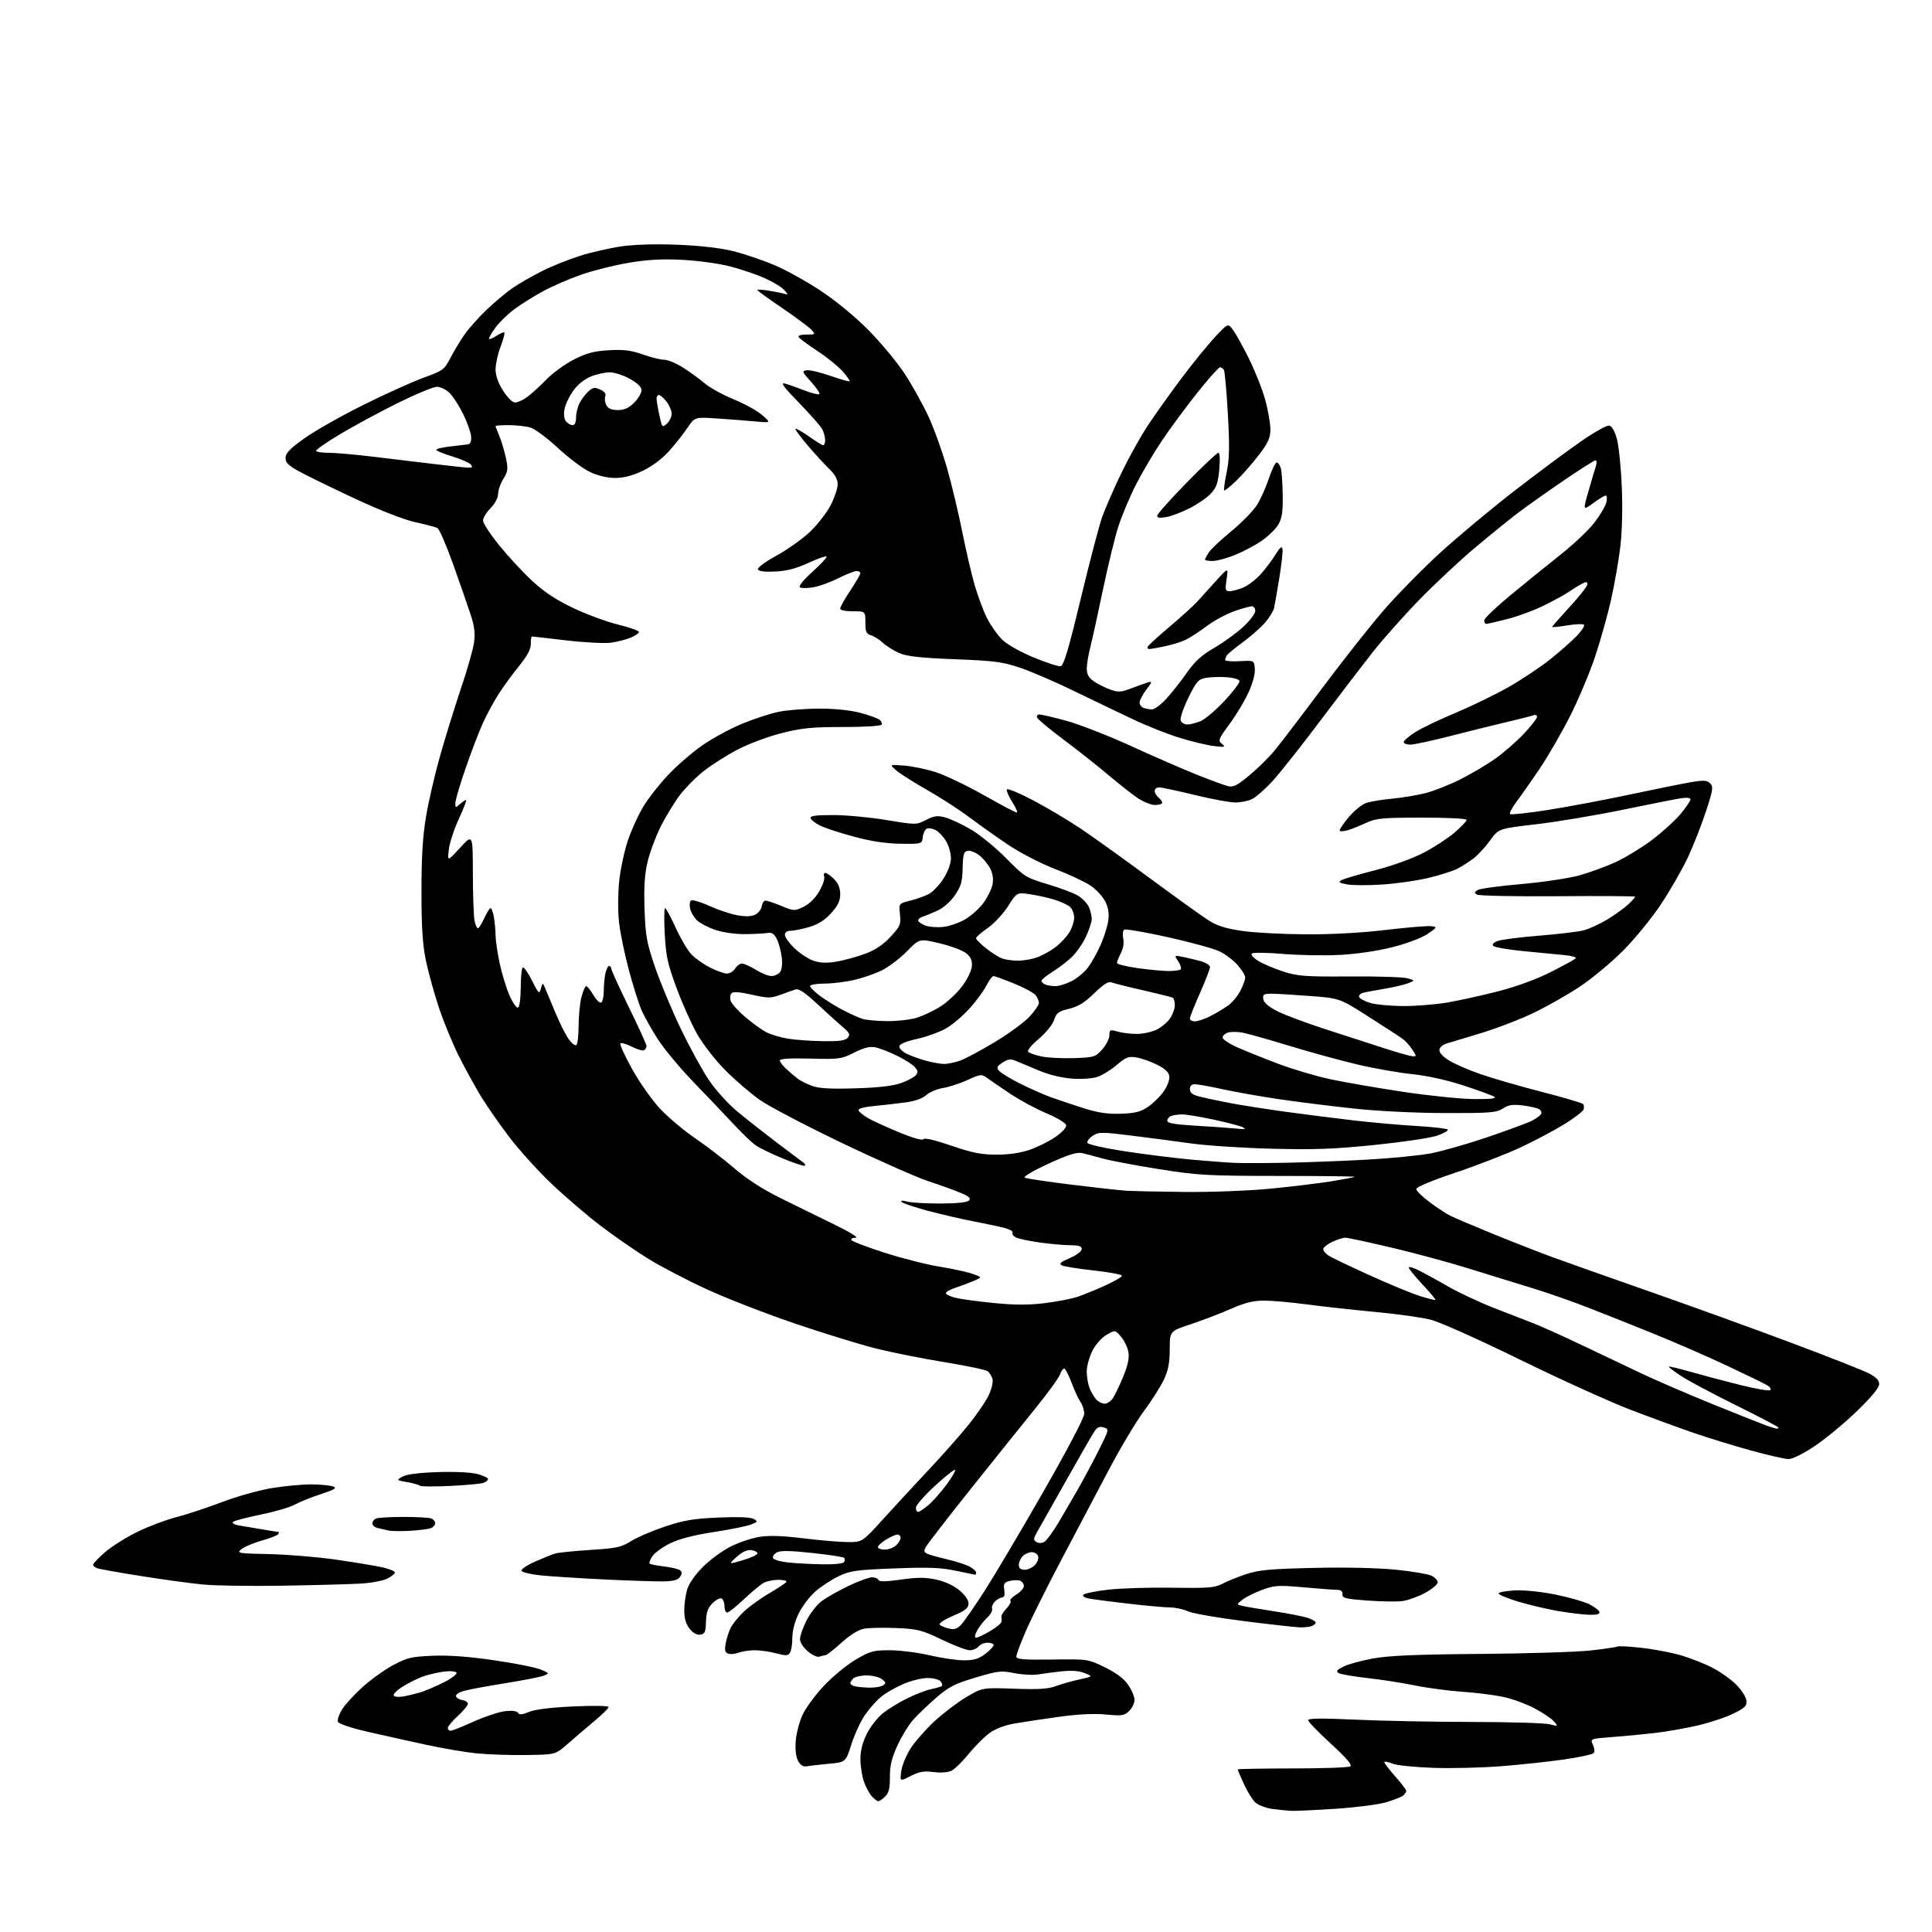 <?xml version="1.0" encoding="UTF-8" standalone="no"?>
<svg 
  version="1.1" 
  xmlns="http://www.w3.org/2000/svg" 
  xmlns:xlink="http://www.w3.org/1999/xlink" 
  xmlns:svg="http://www.w3.org/2000/svg"
  xmlns:rdf="http://www.w3.org/1999/02/22-rdf-syntax-ns#"
  xmlns:cc="http://creativecommons.org/ns#"
  xmlns:dc="http://purl.org/dc/elements/1.1/"
  viewBox="0 0 768 768"
  width="768"
  height="768"
>
<style>svg {background-color: white; }</style>"
<path stroke="none" fill="black" fill-rule="evenodd" d="M513.50,719.85C511.85,719.78 508.39,719.44 505.81,719.08C503.23,718.72 500.20,717.58 499.07,716.56C497.93,715.54 495.88,712.24 494.50,709.23C493.13,706.22 492.00,703.59 492.00,703.38C492.00,703.17 501.79,702.99 513.75,702.98C525.71,702.98 536.07,702.61 536.76,702.17C537.63,701.62 535.27,698.86 529.01,693.12C524.05,688.57 520.00,684.37 520.00,683.79C520.00,683.03 525.55,682.98 538.75,683.59C549.06,684.08 569.88,684.48 585.00,684.50C600.12,684.52 614.08,684.93 616.00,685.42C619.47,686.30 619.48,686.29 617.69,684.26C616.70,683.14 613.28,680.83 610.09,679.13C606.90,677.43 601.42,675.40 597.90,674.62C594.38,673.83 587.00,672.89 581.50,672.52C576.00,672.15 567.45,671.02 562.50,670.00C557.55,668.99 549.06,667.66 543.63,667.06C538.20,666.46 533.06,665.57 532.21,665.10C530.95,664.39 531.29,663.90 533.97,662.52C535.79,661.57 541.16,660.11 545.89,659.26C552.29,658.11 563.23,657.65 588.50,657.46C607.20,657.31 626.94,656.69 632.38,656.08C637.81,655.47 642.58,654.76 642.98,654.51C643.39,654.26 647.72,654.50 652.61,655.04C657.50,655.58 664.65,656.96 668.50,658.10C672.35,659.25 678.02,661.52 681.11,663.16C684.20,664.79 688.34,667.79 690.33,669.83C692.31,671.86 694.07,674.64 694.22,676.01C694.46,678.13 693.69,678.90 689.00,681.20C685.98,682.68 679.61,684.80 674.85,685.91C670.09,687.01 662.44,688.35 657.85,688.89C653.26,689.42 645.59,690.15 640.81,690.51C632.12,691.17 632.12,691.17 633.23,693.61C633.91,695.10 633.99,696.40 633.42,696.94C632.92,697.43 627.73,698.53 621.90,699.39C616.07,700.24 604.82,701.46 596.90,702.09C588.98,702.71 576.65,703.01 569.50,702.74C562.35,702.48 555.20,701.74 553.61,701.10C552.02,700.46 550.53,700.13 550.30,700.37C550.07,700.60 551.93,703.10 554.44,705.93C556.95,708.75 559.00,711.45 559.00,711.91C559.00,712.38 558.44,713.21 557.75,713.78C557.06,714.34 554.02,715.53 551.00,716.43C547.98,717.33 538.98,718.49 531.00,719.01C523.02,719.53 515.15,719.91 513.50,719.85zM349.15,716.00C348.69,716.00 347.52,715.13 346.56,714.07C345.60,713.00 344.20,710.42 343.45,708.32C342.70,706.22 342.07,702.23 342.04,699.45C342.01,695.95 342.80,692.80 344.58,689.22C346.00,686.37 348.87,682.69 350.97,681.03C353.06,679.37 357.41,676.71 360.64,675.12C363.86,673.53 368.07,671.90 370.00,671.50C371.93,671.10 373.86,670.55 374.30,670.29C374.74,670.03 374.57,669.19 373.93,668.41C373.25,667.60 371.01,667.02 368.63,667.04C366.36,667.06 362.07,668.13 359.10,669.41C356.13,670.69 352.21,672.93 350.39,674.38C348.57,675.83 345.64,679.11 343.88,681.67C342.12,684.23 339.67,689.51 338.44,693.41C336.20,700.50 336.20,700.50 329.35,701.14C325.58,701.49 321.63,701.94 320.56,702.14C319.29,702.38 318.15,701.64 317.26,700.00C316.39,698.40 316.06,695.50 316.33,691.99C316.57,688.95 317.81,684.25 319.09,681.54C320.36,678.83 324.19,673.66 327.59,670.05C330.99,666.45 336.63,661.81 340.11,659.75C345.87,656.35 347.12,656.00 353.69,656.00C357.67,656.00 364.78,656.90 369.50,658.00C374.22,659.10 380.38,660.00 383.19,660.00C387.14,660.00 389.08,659.42 391.66,657.45C393.50,656.05 395.00,654.47 395.00,653.95C395.00,653.43 393.93,653.00 392.62,653.00C391.31,653.00 389.68,653.67 389.00,654.50C388.32,655.33 386.73,656.00 385.47,656.00C384.22,656.00 379.24,654.10 374.41,651.79C366.45,647.96 364.78,647.54 356.35,647.17C351.25,646.95 345.46,647.07 343.48,647.44C341.20,647.87 337.92,649.90 334.44,653.05C331.44,655.77 328.57,658.00 328.07,658.00C327.57,658.00 326.51,658.25 325.72,658.55C324.93,658.86 322.87,657.92 321.14,656.46C319.36,654.97 318.00,652.86 318.00,651.61C318.00,650.39 319.15,647.09 320.55,644.28C321.95,641.46 324.63,637.99 326.51,636.56C328.38,635.13 333.19,632.40 337.18,630.48C341.17,628.57 345.43,627.00 346.64,627.00C347.85,627.00 348.99,627.48 349.19,628.06C349.43,628.80 352.10,628.76 358.02,627.92C364.55,626.99 367.78,626.98 372.06,627.89C375.50,628.62 379.03,630.22 381.31,632.10C383.58,633.98 385.00,636.02 385.00,637.41C385.00,639.23 383.79,640.20 378.81,642.34C375.17,643.92 373.00,645.37 373.56,645.88C374.08,646.35 375.74,647.03 377.26,647.39C379.39,647.89 380.51,647.52 382.13,645.77C383.29,644.52 387.42,638.55 391.32,632.50C395.22,626.45 405.75,608.70 414.71,593.05C424.20,576.48 431.00,563.53 431.00,562.02C431.00,560.61 430.34,558.50 429.53,557.35C428.73,556.20 427.12,552.73 425.96,549.63C424.80,546.53 423.48,544.00 423.01,544.00C422.55,544.00 421.79,545.09 421.33,546.43C420.88,547.76 416.37,553.95 411.32,560.18C406.27,566.40 394.71,580.81 385.63,592.19C376.56,603.57 368.64,613.81 368.03,614.95C367.08,616.71 367.26,617.14 369.21,617.87C370.47,618.34 373.98,619.29 377.00,619.99C380.02,620.69 383.74,621.89 385.25,622.66C386.76,623.43 388.00,624.49 388.00,625.03C388.00,625.56 387.89,626.00 387.75,626.00C387.61,626.00 384.12,625.28 380.00,624.41C373.98,623.13 369.15,622.95 355.50,623.47C340.40,624.05 337.94,624.39 333.47,626.53C330.70,627.85 326.58,630.52 324.31,632.47C322.04,634.41 319.01,638.34 317.59,641.20C315.96,644.47 314.99,648.08 314.98,650.95C314.98,653.45 314.55,656.16 314.04,656.97C313.25,658.22 312.40,658.26 308.54,657.22C306.03,656.55 302.21,656.00 300.05,656.00C297.89,656.00 294.98,656.44 293.57,656.97C292.17,657.51 290.30,657.67 289.42,657.33C288.19,656.86 287.98,655.92 288.50,653.14C288.87,651.18 289.78,648.40 290.52,646.96C291.26,645.53 293.52,642.75 295.55,640.78C297.58,638.81 302.12,635.51 305.65,633.45C309.18,631.38 312.31,629.31 312.59,628.85C312.88,628.38 311.49,628.00 309.49,628.00C307.50,628.00 304.89,628.51 303.68,629.14C302.48,629.76 298.95,632.69 295.82,635.64C292.70,638.59 289.67,641.00 289.07,641.00C288.48,641.00 288.00,639.90 288.00,638.56C288.00,637.22 287.50,635.81 286.90,635.44C286.29,635.06 284.67,635.88 283.29,637.26C281.36,639.18 280.75,640.89 280.64,644.63C280.52,648.79 280.19,649.54 278.37,649.80C277.00,650.00 275.47,649.14 274.12,647.42C272.67,645.59 272.00,643.30 272.00,640.23C272.00,637.76 272.52,633.98 273.16,631.84C273.86,629.51 276.36,625.92 279.41,622.87C282.21,620.07 287.14,616.45 290.36,614.82C293.58,613.19 298.75,611.45 301.84,610.94C305.80,610.30 310.99,610.47 319.45,611.52C326.04,612.33 333.99,613.00 337.11,613.00C342.78,613.00 342.78,613.00 351.14,603.78C355.74,598.71 363.96,589.82 369.40,584.03C374.85,578.24 382.01,570.12 385.31,566.00C388.61,561.88 392.17,556.58 393.22,554.22C394.26,551.87 394.85,549.10 394.52,548.06C394.19,547.03 393.34,545.70 392.64,545.11C391.93,544.53 384.18,542.89 375.43,541.47C366.67,540.05 354.32,537.59 348.00,535.99C341.68,534.40 327.27,529.96 316.00,526.13C304.73,522.31 289.08,516.23 281.22,512.63C273.37,509.03 262.80,503.53 257.72,500.40C252.65,497.26 244.02,491.28 238.54,487.10C233.06,482.92 224.20,475.31 218.86,470.19C213.51,465.08 206.02,456.75 202.21,451.69C198.39,446.64 193.41,439.46 191.14,435.74C188.87,432.03 184.96,424.89 182.44,419.89C179.93,414.88 176.36,406.22 174.50,400.64C172.64,395.06 170.32,386.68 169.34,382.00C167.99,375.58 167.55,368.85 167.54,354.50C167.53,340.72 168.03,332.50 169.36,324.57C170.36,318.56 172.92,307.53 175.04,300.07C177.17,292.61 180.91,280.59 183.34,273.37C185.78,266.15 188.08,258.05 188.44,255.37C188.93,251.79 188.59,248.91 187.15,244.50C186.07,241.20 182.94,232.21 180.21,224.52C177.47,216.84 174.62,210.25 173.87,209.88C173.12,209.51 169.16,208.48 165.08,207.58C160.67,206.61 151.13,202.90 141.58,198.44C132.73,194.31 122.80,189.48 119.50,187.71C114.68,185.13 113.50,184.02 113.50,182.06C113.50,180.16 115.18,178.41 121.00,174.24C125.12,171.29 135.70,165.30 144.50,160.93C153.30,156.56 164.10,151.69 168.49,150.10C176.06,147.37 176.62,146.96 179.01,142.36C180.39,139.69 182.93,135.47 184.65,133.00C186.37,130.53 190.41,126.00 193.63,122.95C196.86,119.89 201.53,116.02 204.00,114.33C206.47,112.64 211.65,109.68 215.50,107.75C219.35,105.82 226.11,103.10 230.52,101.71C234.94,100.31 242.31,98.63 246.90,97.95C252.17,97.18 260.47,96.94 269.38,97.29C278.42,97.65 286.38,98.58 291.50,99.85C295.90,100.95 303.23,103.43 307.79,105.35C312.35,107.28 320.68,111.89 326.29,115.61C332.48,119.71 340.02,125.94 345.43,131.43C350.34,136.41 356.79,144.21 359.75,148.75C362.71,153.30 366.94,160.92 369.14,165.69C371.35,170.46 374.68,179.79 376.56,186.43C378.43,193.07 381.12,204.35 382.53,211.50C383.95,218.65 386.15,228.12 387.43,232.55C388.72,236.98 390.94,242.93 392.38,245.77C393.82,248.61 396.50,252.41 398.32,254.22C400.26,256.13 405.47,259.09 410.83,261.32C415.88,263.42 420.74,265.00 421.62,264.82C422.85,264.58 424.75,258.22 429.61,238.00C433.12,223.43 436.95,208.80 438.13,205.50C439.31,202.20 442.64,194.55 445.54,188.50C448.43,182.45 453.14,173.93 455.99,169.58C458.85,165.22 464.93,156.67 469.50,150.58C474.08,144.48 480.13,137.03 482.96,134.00C488.10,128.50 488.10,128.50 490.04,131.00C491.11,132.38 493.99,137.55 496.45,142.50C498.91,147.45 501.84,154.87 502.96,158.98C504.08,163.09 505.00,168.34 505.00,170.63C505.00,174.02 504.17,175.90 500.58,180.65C498.14,183.87 494.10,188.50 491.60,190.94C489.09,193.38 486.86,195.18 486.63,194.94C486.40,194.70 486.85,191.45 487.62,187.73C488.73,182.35 488.83,177.61 488.09,164.51C487.58,155.47 486.87,147.60 486.52,147.03C486.17,146.46 485.46,146.00 484.95,146.00C484.44,146.00 480.39,150.55 475.95,156.12C471.52,161.69 465.19,170.25 461.90,175.15C458.60,180.05 453.92,187.99 451.49,192.78C449.06,197.58 445.94,205.01 444.56,209.30C443.18,213.59 440.44,224.84 438.46,234.30C436.49,243.76 434.23,254.04 433.44,257.14C432.65,260.25 432.00,264.16 432.00,265.83C432.00,268.00 432.78,269.41 434.75,270.80C436.26,271.86 439.20,273.33 441.27,274.07C444.59,275.26 445.61,275.20 449.77,273.60C452.37,272.61 455.37,271.54 456.42,271.23C458.09,270.75 457.99,271.15 455.67,274.18C454.20,276.11 453.00,278.39 453.00,279.24C453.00,280.09 453.71,281.06 454.58,281.39C455.45,281.73 456.97,282.00 457.95,282.00C458.94,282.00 461.50,280.09 463.65,277.75C465.79,275.41 469.45,270.78 471.77,267.46C474.97,262.89 477.64,260.46 482.75,257.49C486.46,255.33 491.64,251.57 494.25,249.14C496.86,246.71 499.00,243.89 499.00,242.86C499.00,241.84 498.40,241.00 497.66,241.00C496.92,241.00 493.79,241.87 490.71,242.93C487.63,243.99 482.72,246.64 479.80,248.81C476.89,250.99 473.15,253.44 471.50,254.26C469.85,255.08 466.12,256.26 463.20,256.88C460.29,257.50 457.44,258.00 456.87,258.00C456.30,258.00 455.98,257.61 456.17,257.14C456.35,256.66 460.32,253.03 465.00,249.07C469.68,245.11 474.58,240.66 475.90,239.18C477.22,237.71 480.55,234.03 483.30,231.00C488.30,225.51 488.30,225.51 487.59,230.25C486.95,234.53 487.07,235.00 488.82,235.00C489.88,235.00 492.31,234.35 494.21,233.56C496.11,232.76 499.21,230.40 501.10,228.31C502.99,226.21 505.65,222.70 507.00,220.50C508.82,217.55 509.56,216.96 509.81,218.25C509.99,219.21 509.43,224.38 508.55,229.75C507.67,235.11 506.73,240.50 506.46,241.73C506.19,242.96 504.53,245.60 502.77,247.61C501.01,249.62 497.08,253.08 494.03,255.31C490.99,257.54 488.17,259.84 487.77,260.43C487.36,261.02 487.02,261.88 487.02,262.34C487.01,262.80 489.59,263.02 492.75,262.84C498.50,262.50 498.50,262.50 498.81,265.74C499.00,267.70 498.04,271.39 496.37,275.11C494.86,278.48 491.45,284.18 488.81,287.76C484.32,293.84 484.12,294.37 485.75,295.71C487.31,296.98 486.97,297.08 482.67,296.58C480.02,296.27 473.94,294.83 469.17,293.37C464.40,291.92 456.00,288.60 450.50,286.00C445.00,283.40 434.43,278.32 427.00,274.71C419.57,271.09 409.90,266.92 405.50,265.44C398.49,263.08 395.27,262.66 379.50,262.05C365.88,261.52 360.53,260.92 357.50,259.62C355.30,258.67 352.38,256.84 351.00,255.56C349.62,254.28 347.49,252.92 346.25,252.54C344.36,251.97 344.00,251.16 344.00,247.43C344.00,243.00 344.00,243.00 339.00,243.00C335.97,243.00 334.00,242.56 334.00,241.88C334.00,241.26 335.80,238.06 338.00,234.76C340.20,231.47 342.00,228.37 342.00,227.89C342.00,227.40 341.31,227.00 340.47,227.00C339.63,227.00 336.37,228.30 333.22,229.88C330.07,231.46 325.60,233.07 323.29,233.46C320.97,233.85 318.58,233.86 317.97,233.48C317.31,233.08 319.30,230.61 322.98,227.28C326.34,224.24 328.85,221.51 328.56,221.22C328.26,220.93 324.98,222.09 321.26,223.80C316.44,226.01 312.67,226.99 308.11,227.20C303.83,227.40 301.57,227.11 301.29,226.31C301.06,225.64 304.31,223.25 308.69,220.86C312.98,218.51 318.98,214.25 322.00,211.38C325.02,208.51 328.74,203.72 330.25,200.73C331.76,197.75 333.00,194.03 333.00,192.47C333.00,190.59 331.92,188.60 329.75,186.53C327.96,184.81 324.09,180.59 321.14,177.15C318.19,173.70 315.98,170.69 316.22,170.45C316.46,170.21 318.87,171.58 321.58,173.50C324.28,175.43 326.83,177.00 327.25,177.00C327.66,177.00 328.00,176.07 328.00,174.93C328.00,173.80 327.50,171.89 326.89,170.68C326.28,169.48 322.12,164.74 317.64,160.15C311.47,153.82 310.11,151.96 312.00,152.47C313.38,152.83 316.88,154.06 319.79,155.20C322.69,156.33 325.34,156.99 325.68,156.66C326.01,156.32 324.54,154.13 322.41,151.78C318.81,147.80 318.69,147.48 320.70,147.19C321.88,147.02 326.13,148.02 330.12,149.41C334.12,150.80 337.56,151.77 337.76,151.57C337.96,151.37 336.72,149.61 335.00,147.66C333.29,145.70 328.80,142.07 325.02,139.58C321.24,137.09 317.87,134.60 317.52,134.03C317.13,133.39 318.30,133.00 320.60,133.00C324.16,133.00 324.24,132.93 322.61,131.13C321.68,130.10 316.44,126.20 310.96,122.47C305.48,118.74 301.00,115.50 301.00,115.26C301.00,115.02 302.91,115.12 305.25,115.49C307.59,115.85 310.40,116.40 311.50,116.71C313.44,117.25 313.44,117.20 311.70,115.25C310.71,114.13 307.25,112.04 304.03,110.59C300.80,109.14 294.63,107.04 290.33,105.92C286.02,104.80 277.52,103.62 271.43,103.30C263.28,102.87 257.61,103.18 250.00,104.45C244.30,105.40 235.78,107.53 231.07,109.18C226.36,110.82 219.57,113.75 216.00,115.69C212.43,117.63 207.31,120.82 204.63,122.78C201.95,124.74 198.46,128.14 196.87,130.33C195.29,132.52 194.18,134.51 194.41,134.74C194.64,134.97 196.00,134.39 197.44,133.44C198.88,132.50 200.26,131.93 200.51,132.17C200.75,132.42 200.06,134.96 198.98,137.82C197.89,140.68 197.00,144.73 197.00,146.81C197.00,149.31 198.02,152.22 199.98,155.30C201.75,158.10 203.70,160.00 204.78,160.00C205.79,160.00 207.98,158.99 209.66,157.75C211.33,156.51 214.75,153.39 217.25,150.82C219.75,148.24 224.66,144.68 228.15,142.90C233.15,140.36 236.10,139.58 242.00,139.23C247.90,138.88 250.77,139.24 255.47,140.89C258.75,142.05 262.60,143.00 264.02,143.00C265.44,143.00 268.83,144.41 271.55,146.14C274.27,147.86 278.14,150.68 280.15,152.40C282.16,154.12 287.34,156.97 291.66,158.74C295.98,160.51 301.09,163.33 303.01,165.03C306.50,168.10 306.50,168.10 300.50,167.55C297.20,167.24 290.38,166.71 285.33,166.37C276.17,165.74 276.17,165.74 273.33,169.99C271.78,172.32 268.48,176.50 266.00,179.26C263.18,182.41 259.26,185.36 255.50,187.15C251.37,189.11 247.94,190.00 244.50,189.99C241.33,189.98 237.67,189.11 234.50,187.61C231.75,186.31 226.02,182.01 221.77,178.06C217.52,174.11 212.57,170.45 210.78,169.94C208.98,169.42 205.15,169.00 202.26,169.00C199.37,169.00 197.00,169.17 197.00,169.38C197.00,169.59 197.68,171.38 198.51,173.36C199.34,175.35 200.50,179.23 201.09,181.98C202.04,186.44 201.93,187.37 200.08,190.37C198.94,192.22 198.00,194.90 198.00,196.33C198.00,197.87 196.78,200.18 195.00,202.00C193.35,203.69 192.00,205.91 192.00,206.93C192.00,207.96 194.86,212.33 198.35,216.65C201.84,220.97 207.70,227.31 211.38,230.75C216.15,235.20 220.83,238.33 227.63,241.59C232.89,244.11 240.97,247.11 245.59,248.25C250.22,249.39 254.00,250.72 254.00,251.21C254.00,251.70 252.54,252.71 250.75,253.46C248.96,254.20 245.47,255.11 243.00,255.47C240.53,255.83 232.49,255.43 225.15,254.57C217.82,253.70 211.63,253.00 211.40,253.00C211.18,253.00 211.00,254.36 211.00,256.01C211.00,258.12 209.59,260.76 206.33,264.76C203.76,267.92 200.09,272.94 198.19,275.92C196.28,278.90 193.45,284.13 191.91,287.55C190.36,290.96 187.27,299.03 185.05,305.49C182.82,311.94 181.00,318.14 181.00,319.27C181.00,321.18 181.11,321.21 182.83,319.65C183.83,318.74 184.93,318.00 185.26,318.00C185.60,318.00 184.32,321.36 182.42,325.47C180.52,329.57 178.72,335.08 178.41,337.72C177.85,342.50 177.85,342.50 182.89,337.00C187.94,331.50 187.94,331.50 187.97,347.12C187.99,355.72 188.28,364.16 188.62,365.88C188.97,367.59 189.58,369.00 189.97,369.00C190.37,369.00 191.51,367.20 192.50,365.00C193.49,362.80 194.63,361.00 195.02,361.00C195.42,361.00 196.02,362.69 196.36,364.75C196.70,366.81 196.98,369.98 196.99,371.79C197.00,373.60 197.70,378.49 198.56,382.66C199.43,386.83 201.22,392.69 202.54,395.69C203.89,398.74 205.41,400.87 205.98,400.51C206.54,400.17 207.00,396.56 207.00,392.50C207.00,388.44 207.37,384.89 207.82,384.61C208.27,384.33 209.92,386.67 211.48,389.80C214.12,395.09 214.37,395.32 215.02,393.00C215.72,390.50 215.72,390.50 216.78,393.00C217.36,394.38 219.20,398.78 220.88,402.79C222.55,406.80 224.87,411.41 226.04,413.05C227.20,414.69 228.57,415.77 229.08,415.45C229.58,415.14 230.00,411.73 230.00,407.88C230.00,404.03 230.50,398.89 231.12,396.44C231.73,394.00 232.59,392.00 233.02,392.00C233.45,392.00 234.75,393.60 235.90,395.56C237.06,397.52 238.45,398.84 239.00,398.50C239.55,398.16 240.00,396.16 240.00,394.07C240.00,391.97 240.28,388.84 240.62,387.12C240.97,385.41 241.64,384.00 242.12,384.00C242.61,384.00 243.00,384.48 243.00,385.07C243.00,385.66 246.15,392.57 250.00,400.43C253.85,408.29 257.00,415.21 257.00,415.80C257.00,416.40 256.57,417.15 256.03,417.48C255.50,417.81 253.28,417.16 251.09,416.05C248.90,414.93 246.88,414.38 246.61,414.82C246.33,415.27 248.45,419.86 251.30,425.02C254.16,430.18 259.12,437.22 262.32,440.66C265.53,444.10 271.83,449.41 276.32,452.47C280.82,455.52 287.82,460.89 291.88,464.40C296.67,468.54 303.00,472.65 309.88,476.06C315.72,478.96 325.44,483.74 331.48,486.67C337.69,489.69 341.46,492.00 340.17,492.00C338.91,492.00 338.15,492.44 338.49,492.98C338.82,493.52 344.81,495.78 351.79,498.02C358.78,500.25 368.59,502.74 373.61,503.54C378.62,504.35 384.48,505.62 386.61,506.37C390.50,507.73 390.50,507.73 387.00,509.21C385.07,510.02 381.81,511.24 379.75,511.92C377.69,512.60 376.00,513.55 376.00,514.04C376.00,514.53 377.69,515.35 379.75,515.88C381.81,516.40 388.70,517.34 395.06,517.97C403.51,518.80 408.97,518.81 415.38,518.01C420.21,517.42 426.05,516.28 428.37,515.49C430.70,514.70 435.61,512.69 439.30,511.02C442.98,509.35 446.00,507.59 446.00,507.12C446.00,506.65 440.94,505.70 434.75,505.03C428.56,504.35 422.83,503.42 422.00,502.97C420.88,502.35 421.69,501.63 425.25,500.11C427.97,498.94 430.00,497.41 430.00,496.54C430.00,495.39 428.89,495.00 425.57,495.00C423.14,495.00 417.64,494.51 413.35,493.92C409.06,493.32 404.74,492.40 403.75,491.87C402.76,491.33 402.20,490.49 402.50,490.00C402.81,489.50 401.36,488.66 399.28,488.12C397.20,487.58 391.68,486.41 387.00,485.51C382.32,484.61 374.23,482.74 369.00,481.35C363.77,479.97 359.05,478.39 358.50,477.85C357.84,477.19 358.52,477.13 360.50,477.64C362.15,478.08 368.11,478.42 373.75,478.42C380.20,478.41 384.43,477.97 385.16,477.24C386.05,476.35 385.28,475.62 381.91,474.20C379.49,473.17 373.71,471.09 369.07,469.56C364.43,468.03 348.90,461.17 334.57,454.30C320.23,447.43 305.57,439.74 302.00,437.21C298.43,434.69 292.32,429.44 288.44,425.56C284.50,421.62 279.55,415.29 277.23,411.23C274.95,407.23 271.21,398.90 268.93,392.73C265.38,383.13 264.71,380.02 264.25,371.25C263.95,365.61 264.01,361.00 264.38,361.00C264.75,361.00 266.64,364.49 268.58,368.75C270.52,373.01 273.32,377.78 274.81,379.34C276.29,380.91 279.62,383.27 282.22,384.59C284.81,385.92 287.84,387.00 288.96,387.00C290.07,387.00 291.55,386.10 292.23,385.00C292.92,383.90 294.16,383.01 294.99,383.03C295.82,383.05 298.30,384.17 300.50,385.53C302.70,386.88 305.46,387.99 306.63,387.99C307.80,388.00 309.32,387.32 310.01,386.49C310.78,385.56 311.07,383.33 310.77,380.68C310.51,378.31 309.65,375.05 308.86,373.44C307.74,371.14 306.90,370.58 304.97,370.89C303.61,371.10 299.57,371.30 296.00,371.33C292.33,371.37 287.28,370.64 284.41,369.67C281.61,368.72 278.35,367.04 277.17,365.94C275.99,364.84 274.74,362.80 274.39,361.40C274.03,360.00 274.14,358.47 274.62,358.01C275.11,357.54 278.33,358.46 281.81,360.05C285.28,361.63 290.33,363.33 293.03,363.82C296.37,364.43 298.66,364.35 300.22,363.58C301.47,362.96 302.64,361.45 302.82,360.22C303.00,359.00 303.66,358.00 304.30,358.00C304.94,358.00 307.76,358.95 310.58,360.12C315.53,362.17 315.81,362.19 319.38,360.49C321.69,359.40 324.03,357.10 325.64,354.36C327.05,351.95 327.95,349.31 327.63,348.49C327.32,347.67 327.52,347.00 328.08,347.00C328.63,347.00 330.20,348.10 331.55,349.45C333.23,351.14 334.00,353.02 334.00,355.45C334.00,358.12 333.11,359.98 330.39,362.99C327.88,365.77 325.23,367.45 321.71,368.49C318.92,369.32 315.59,370.00 314.32,370.00C312.83,370.00 312.00,370.59 312.00,371.65C312.00,372.56 313.80,375.02 316.00,377.11C318.20,379.21 321.70,381.43 323.78,382.05C326.46,382.85 329.14,382.89 333.03,382.17C336.04,381.62 341.05,380.21 344.16,379.04C348.01,377.60 351.15,375.47 354.02,372.36C357.90,368.15 358.20,367.45 357.75,363.48C357.26,359.17 357.26,359.17 361.78,358.03C364.27,357.41 367.61,356.22 369.21,355.39C370.81,354.57 373.44,351.80 375.06,349.25C376.90,346.35 378.00,343.28 378.00,341.05C377.99,339.10 377.12,336.07 376.05,334.31C374.98,332.56 373.15,330.61 371.98,329.99C370.80,329.36 369.24,329.08 368.49,329.36C367.75,329.65 367.00,331.15 366.82,332.69C366.50,335.50 366.50,335.50 358.00,335.40C352.21,335.32 346.32,334.44 339.50,332.60C334.00,331.13 327.95,329.15 326.05,328.21C324.16,327.27 322.43,325.94 322.22,325.25C321.93,324.31 324.16,324.00 331.17,324.00C336.30,324.00 345.83,324.89 352.35,325.97C364.18,327.93 364.21,327.93 368.12,325.94C371.38,324.28 372.68,324.11 375.77,324.95C377.82,325.50 382.40,327.65 385.95,329.73C389.50,331.80 395.80,336.95 399.95,341.16C407.24,348.55 407.81,348.91 416.50,351.50C421.45,352.98 426.89,355.03 428.58,356.07C430.27,357.10 432.18,359.11 432.83,360.52C433.47,361.94 434.00,364.09 433.99,365.30C433.98,366.51 432.91,369.75 431.61,372.50C430.31,375.25 427.73,378.91 425.87,380.63C424.02,382.35 420.59,384.95 418.25,386.39C415.91,387.84 414.00,389.42 414.00,389.91C414.00,390.39 414.71,391.06 415.58,391.39C416.45,391.73 418.27,392.00 419.62,392.00C420.97,392.00 423.84,391.10 425.98,390.01C428.13,388.91 431.02,386.53 432.40,384.72C433.79,382.90 436.02,378.96 437.37,375.96C438.72,372.96 440.12,368.62 440.49,366.31C440.97,363.31 440.67,361.11 439.44,358.52C438.50,356.53 435.88,353.65 433.61,352.11C431.35,350.57 425.00,347.58 419.50,345.48C413.85,343.31 405.81,339.18 401.00,335.97C396.32,332.84 389.27,327.85 385.31,324.87C381.36,321.90 373.85,317.04 368.63,314.08C363.41,311.11 357.87,307.61 356.32,306.28C353.50,303.87 353.50,303.87 359.50,304.34C362.80,304.60 368.56,305.82 372.31,307.06C376.05,308.30 384.56,312.40 391.21,316.16C397.86,319.92 403.70,323.00 404.17,323.00C404.64,323.00 403.87,321.17 402.45,318.93C401.04,316.69 400.03,314.40 400.22,313.84C400.41,313.28 405.05,315.18 410.53,318.06C416.01,320.94 424.55,326.01 429.50,329.33C434.45,332.65 446.86,341.54 457.08,349.10C467.30,356.65 477.78,364.17 480.37,365.82C483.89,368.05 487.29,369.12 493.79,370.06C498.58,370.76 509.93,371.36 519.00,371.41C529.32,371.47 541.33,370.81 551.05,369.65C559.61,368.64 567.71,367.97 569.05,368.17C571.37,368.51 571.29,368.67 567.43,371.28C565.09,372.86 559.21,375.08 553.54,376.51C547.60,378.02 539.32,379.24 532.61,379.59C526.50,379.91 516.33,379.73 510.00,379.20C503.68,378.66 498.10,378.59 497.62,379.04C497.13,379.50 498.24,380.79 500.12,381.95C501.98,383.10 506.43,384.99 510.00,386.16C515.82,388.06 518.58,388.27 536.50,388.15C547.50,388.07 557.85,388.40 559.50,388.88C562.50,389.75 562.50,389.75 559.85,390.81C558.39,391.40 554.34,392.36 550.85,392.96C547.36,393.56 543.46,394.28 542.18,394.56C540.90,394.84 540.04,395.62 540.26,396.28C540.48,396.94 542.42,398.01 544.58,398.66C546.74,399.31 552.60,399.88 557.62,399.92C562.63,399.97 570.73,399.31 575.62,398.47C580.50,397.62 589.67,395.59 596.00,393.94C602.96,392.13 611.05,389.15 616.50,386.38C621.45,383.86 625.89,381.44 626.36,380.99C626.84,380.54 624.81,379.94 621.86,379.66C618.91,379.38 611.58,378.67 605.56,378.08C599.54,377.49 594.18,376.58 593.64,376.04C593.02,375.42 593.61,374.72 595.33,374.06C596.79,373.51 604.18,372.56 611.75,371.95C619.31,371.35 627.30,370.39 629.50,369.83C631.70,369.27 635.98,367.30 639.00,365.46C642.02,363.61 645.74,360.93 647.25,359.51C648.76,358.08 650.00,356.71 650.00,356.46C650.00,356.21 636.16,356.12 619.25,356.26C602.34,356.39 587.88,356.10 587.12,355.61C585.99,354.88 586.05,354.55 587.47,353.76C588.42,353.23 596.15,352.18 604.66,351.44C613.16,350.70 623.53,349.15 627.71,348.01C631.88,346.86 638.49,344.44 642.40,342.63C646.30,340.81 652.81,336.82 656.85,333.77C660.90,330.71 665.96,326.09 668.10,323.50C670.25,320.90 672.00,318.32 672.00,317.76C672.00,317.14 670.52,316.97 668.25,317.31C666.19,317.63 655.73,319.70 645.00,321.91C634.27,324.12 618.80,326.71 610.61,327.66C595.72,329.39 595.72,329.39 592.34,334.09C590.48,336.68 587.51,339.90 585.73,341.25C583.95,342.60 581.05,344.45 579.29,345.36C577.52,346.27 572.35,347.90 567.79,348.99C563.24,350.08 554.96,351.26 549.40,351.62C543.84,351.98 537.55,351.95 535.42,351.55C532.26,350.96 531.87,350.65 533.28,349.87C534.22,349.34 540.24,347.56 546.66,345.92C553.57,344.15 561.43,341.31 565.92,338.97C570.09,336.79 575.64,333.17 578.25,330.93C580.86,328.68 583.00,326.43 583.00,325.92C583.00,325.39 575.43,325.01 565.25,325.02C549.40,325.04 547.02,325.27 543.00,327.13C540.52,328.27 537.30,329.57 535.83,330.01C534.35,330.46 532.90,330.57 532.60,330.27C532.30,329.96 533.86,327.56 536.06,324.92C538.35,322.20 541.46,319.69 543.29,319.12C545.06,318.57 549.65,317.82 553.50,317.47C557.35,317.11 563.20,316.14 566.50,315.32C569.80,314.50 576.10,312.02 580.50,309.81C584.90,307.60 591.20,303.87 594.50,301.52C597.80,299.17 602.86,294.74 605.75,291.68C608.64,288.62 611.00,285.59 611.00,284.95C611.00,284.31 610.38,284.02 609.63,284.31C608.88,284.60 604.04,285.83 598.88,287.04C593.72,288.25 583.59,290.76 576.37,292.62C569.15,294.48 562.06,296.00 560.62,296.00C559.18,296.00 558.00,295.54 558.00,294.98C558.00,294.42 560.07,292.64 562.60,291.04C565.14,289.43 572.22,286.03 578.35,283.48C584.48,280.93 593.90,276.37 599.27,273.35C604.64,270.33 612.29,265.25 616.27,262.06C620.25,258.87 625.04,254.63 626.93,252.64C628.82,250.66 630.05,248.71 629.66,248.33C629.28,247.94 626.27,248.07 622.98,248.61C619.69,249.16 617.00,249.43 617.00,249.21C617.00,249.00 620.15,245.40 624.00,241.22C627.85,237.04 631.00,233.02 631.00,232.28C631.00,231.20 630.55,231.16 628.75,232.11C627.51,232.75 625.35,234.09 623.94,235.07C622.54,236.06 618.15,238.49 614.19,240.47C610.24,242.46 603.55,244.96 599.34,246.04C595.13,247.12 591.30,248.00 590.84,248.00C590.38,248.00 590.00,247.37 590.00,246.60C590.00,245.83 594.84,241.21 600.75,236.34C606.66,231.47 615.60,224.24 620.61,220.26C625.62,216.29 631.55,210.67 633.78,207.77C636.02,204.87 638.15,201.26 638.53,199.75C638.91,198.24 638.81,197.00 638.31,197.00C637.80,197.00 635.56,198.35 633.32,200.00C629.24,202.99 629.24,202.99 631.45,195.25C632.67,190.99 633.99,186.49 634.40,185.25C634.80,184.01 634.73,183.00 634.24,183.00C633.74,183.00 627.97,186.66 621.42,191.14C614.86,195.61 606.80,201.32 603.50,203.82C600.20,206.33 592.55,212.52 586.50,217.59C580.45,222.66 570.53,231.92 564.45,238.16C558.37,244.39 550.01,253.78 545.88,259.00C541.75,264.23 532.28,276.60 524.84,286.50C517.41,296.40 508.93,307.11 506.02,310.30C503.10,313.49 499.45,316.75 497.90,317.55C496.36,318.35 493.30,319.00 491.11,319.00C488.92,319.00 481.59,317.65 474.84,316.00C468.08,314.35 461.75,313.00 460.78,313.00C459.80,313.00 459.00,313.62 459.00,314.38C459.00,315.14 459.68,316.32 460.50,317.00C461.32,317.68 462.00,318.64 462.00,319.12C462.00,319.61 460.72,320.00 459.15,320.00C457.58,320.00 454.48,318.76 452.25,317.25C450.02,315.74 444.73,311.57 440.50,308.00C436.27,304.43 428.27,298.11 422.73,293.97C417.18,289.82 412.46,285.88 412.24,285.22C412.02,284.55 412.43,284.00 413.17,284.00C413.90,284.00 418.64,285.11 423.69,286.47C428.75,287.82 440.45,292.38 449.69,296.60C458.94,300.83 470.81,305.99 476.08,308.08C481.34,310.17 486.79,312.16 488.19,312.51C490.24,313.03 491.85,312.21 496.65,308.21C499.92,305.49 504.41,301.07 506.64,298.39C508.86,295.70 517.33,284.60 525.45,273.73C533.57,262.86 544.58,248.91 549.92,242.73C555.26,236.55 565.45,226.18 572.56,219.67C579.68,213.17 593.08,202.00 602.35,194.85C611.62,187.71 623.43,178.93 628.60,175.36C633.76,171.78 638.75,169.00 639.68,169.18C640.75,169.38 641.87,171.33 642.75,174.50C643.50,177.25 644.38,185.87 644.69,193.66C645.05,202.33 644.80,211.64 644.06,217.66C643.40,223.07 641.76,232.40 640.42,238.40C639.09,244.39 636.21,254.64 634.02,261.17C631.84,267.70 627.29,278.46 623.92,285.08C620.55,291.69 615.13,301.02 611.89,305.80C608.64,310.59 604.56,316.41 602.81,318.74C601.07,321.07 599.92,323.25 600.27,323.60C600.61,323.94 607.33,323.22 615.20,321.99C623.06,320.76 637.83,317.98 648.00,315.82C658.17,313.65 669.16,311.44 672.42,310.89C677.27,310.08 678.60,310.17 679.82,311.39C681.14,312.71 680.95,314.00 678.10,322.67C676.33,328.05 673.10,336.26 670.92,340.92C668.73,345.58 663.95,353.91 660.27,359.44C656.57,365.02 649.80,373.30 645.05,378.05C640.35,382.75 632.67,389.12 628.00,392.21C623.33,395.31 615.23,399.92 610.00,402.46C604.77,405.00 595.33,408.66 589.00,410.60C582.67,412.54 576.38,414.44 575.01,414.83C573.64,415.22 572.37,416.29 572.20,417.22C572.00,418.26 573.31,419.82 575.69,421.36C577.78,422.73 583.45,425.22 588.27,426.90C593.09,428.58 604.10,431.78 612.74,434.00C621.37,436.22 628.81,438.41 629.25,438.85C629.70,439.30 629.80,440.30 629.48,441.08C629.16,441.86 625.80,444.43 622.02,446.78C618.24,449.14 610.50,453.26 604.82,455.94C599.15,458.61 587.41,463.18 578.75,466.08C569.29,469.25 563.00,471.87 563.00,472.65C563.00,473.35 565.36,475.70 568.25,477.85C571.14,480.01 574.85,482.44 576.50,483.27C578.15,484.09 585.79,487.34 593.49,490.49C601.18,493.63 611.76,497.78 616.99,499.69C622.22,501.61 639.77,507.82 656.00,513.50C672.23,519.18 697.42,528.30 712.00,533.76C726.58,539.22 740.41,544.67 742.75,545.86C745.78,547.41 747.00,548.67 747.00,550.21C747.00,551.63 743.94,555.35 738.16,560.94C733.30,565.65 725.80,571.86 721.50,574.75C716.93,577.82 712.58,580.00 711.01,580.00C709.54,580.00 702.75,578.45 695.92,576.56C689.09,574.66 679.00,571.57 673.50,569.68C668.00,567.80 656.77,563.69 648.55,560.56C640.33,557.43 620.43,548.42 604.33,540.53C587.68,532.37 572.29,525.49 568.63,524.57C565.09,523.68 555.06,522.29 546.35,521.48C537.63,520.67 525.55,519.34 519.50,518.52C513.45,517.71 505.87,517.03 502.66,517.02C498.20,517.00 495.02,517.79 489.16,520.35C484.95,522.19 477.79,524.93 473.25,526.43C465.00,529.16 465.00,529.16 464.99,536.33C464.98,541.78 464.41,544.70 462.62,548.50C461.32,551.25 457.76,556.85 454.71,560.95C451.66,565.05 445.47,575.40 440.95,583.95C436.43,592.50 427.99,608.50 422.19,619.50C416.38,630.50 409.92,643.46 407.82,648.30C405.72,653.14 404.00,657.72 404.00,658.49C404.00,659.61 406.68,659.84 418.25,659.69C432.50,659.50 432.50,659.50 439.26,662.82C443.84,665.07 446.82,667.32 448.51,669.80C449.88,671.82 451.00,674.48 451.00,675.73C451.00,676.98 450.05,678.95 448.89,680.11C446.99,682.01 446.08,682.15 439.60,681.54C434.92,681.10 428.43,681.42 420.96,682.46C414.66,683.33 406.68,684.54 403.24,685.14C399.28,685.83 395.61,687.24 393.24,688.99C391.18,690.50 387.48,694.24 385.00,697.29C382.52,700.33 379.44,703.33 378.16,703.94C376.79,704.58 373.84,704.78 371.07,704.42C367.31,703.92 365.45,704.24 362.02,705.99C357.71,708.19 357.71,708.19 358.26,704.08C358.57,701.81 360.24,697.74 361.98,695.02C363.73,692.31 367.96,687.48 371.39,684.29C374.82,681.11 380.52,676.78 384.06,674.67C390.50,670.84 390.50,670.84 403.09,671.29C412.59,671.64 416.63,671.40 419.59,670.29C421.74,669.49 425.96,668.29 428.97,667.63C434.45,666.43 434.45,666.43 431.23,665.09C429.10,664.21 426.05,663.96 422.25,664.36C419.09,664.69 414.78,665.25 412.67,665.60C410.56,665.95 406.28,665.72 403.17,665.09C397.96,664.04 396.71,664.19 387.77,666.86C379.48,669.34 377.15,670.54 372.09,674.92C368.82,677.76 364.69,681.73 362.91,683.76C361.13,685.78 358.33,690.38 356.69,693.97C354.44,698.91 353.72,701.93 353.75,706.35C353.78,710.80 353.34,712.66 351.90,714.10C350.85,715.15 349.62,716.00 349.15,716.00zM209.15,697.65C202.74,697.74 193.84,697.43 189.36,696.98C184.88,696.52 175.88,694.99 169.36,693.57C162.84,692.16 152.41,689.83 146.18,688.41C139.46,686.87 134.65,685.25 134.34,684.43C134.04,683.67 134.78,681.47 135.97,679.55C137.16,677.62 140.82,673.61 144.11,670.64C147.39,667.67 152.87,663.74 156.29,661.91C161.82,658.95 163.55,658.54 172.00,658.19C178.41,657.93 186.38,658.51 196.50,659.99C204.75,661.20 213.07,662.86 215.00,663.69C218.46,665.17 218.47,665.20 216.11,666.12C214.79,666.62 208.04,667.95 201.11,669.06C194.17,670.16 186.78,671.53 184.69,672.09C182.49,672.68 181.04,673.62 181.26,674.31C181.48,674.96 182.63,675.64 183.83,675.82C185.02,676.00 186.00,676.66 186.00,677.30C186.00,677.93 184.20,680.10 182.00,682.11C179.80,684.12 178.00,686.27 178.00,686.88C178.00,687.50 178.51,688.00 179.12,688.00C179.74,688.00 183.88,686.36 188.32,684.35C192.76,682.35 198.38,680.49 200.80,680.21C203.57,679.90 205.47,680.15 205.93,680.88C206.46,681.75 207.59,681.65 210.34,680.50C212.72,679.51 219.00,678.74 228.01,678.33C236.18,677.95 241.97,678.07 241.93,678.59C241.89,679.09 239.31,681.63 236.18,684.23C233.06,686.83 228.32,690.88 225.65,693.23C220.80,697.50 220.80,697.50 209.15,697.65zM160.29,674.37C162.05,674.07 165.07,673.34 167.00,672.77C168.93,672.20 173.10,670.42 176.29,668.83C179.47,667.24 181.79,665.48 181.45,664.92C181.08,664.32 178.93,664.16 176.16,664.53C173.60,664.87 169.80,665.79 167.73,666.58C165.66,667.36 162.15,669.14 159.94,670.54C157.73,671.93 156.19,673.49 156.50,674.00C156.82,674.52 158.52,674.68 160.29,674.37zM345.50,670.87C347.70,670.92 350.18,670.52 351.00,669.97C352.30,669.10 352.24,668.76 350.56,667.48C349.49,666.67 346.77,666.00 344.51,666.00C342.25,666.00 339.86,666.54 339.20,667.20C338.54,667.86 338.00,668.73 338.00,669.13C338.00,669.53 338.79,670.06 339.75,670.31C340.71,670.56 343.30,670.81 345.50,670.87zM388.05,651.00C388.65,651.00 391.14,649.83 393.57,648.40C396.01,646.98 398.05,645.29 398.12,644.65C398.18,644.02 398.16,643.10 398.07,642.61C397.98,642.13 398.91,640.66 400.12,639.37C401.34,638.07 402.04,636.71 401.67,636.34C401.31,635.97 402.36,634.85 404.00,633.85C405.65,632.85 407.00,631.33 407.00,630.48C407.00,629.63 406.32,628.68 405.50,628.36C404.67,628.04 402.82,628.08 401.39,628.44C399.18,628.99 398.85,629.53 399.22,632.05C399.50,633.98 399.22,635.00 398.40,635.00C397.71,635.00 396.41,635.73 395.51,636.63C394.62,637.52 394.10,638.83 394.37,639.52C394.64,640.22 393.72,641.85 392.33,643.14C390.95,644.44 389.17,646.74 388.38,648.25C387.45,650.04 387.33,651.00 388.05,651.00zM516.67,646.90C514.93,646.85 504.95,645.73 494.50,644.42C484.05,643.11 474.02,641.35 472.22,640.52C470.41,639.68 467.26,639.00 465.22,638.99C463.17,638.99 455.65,638.31 448.50,637.48C441.35,636.66 434.22,635.72 432.65,635.39C430.91,635.03 430.16,634.44 430.73,633.87C431.23,633.37 435.67,632.49 440.58,631.92C445.48,631.35 456.93,631.00 466.00,631.14C480.46,631.36 482.93,631.16 486.00,629.53C487.93,628.51 492.20,626.79 495.50,625.70C500.44,624.08 505.17,623.65 522.36,623.26C534.87,622.98 547.88,623.27 554.86,623.98C561.26,624.63 567.62,625.70 569.00,626.35C570.38,627.00 571.50,628.19 571.50,629.01C571.50,629.82 569.25,631.71 566.50,633.21C563.75,634.70 559.70,636.16 557.50,636.45C555.30,636.74 549.00,636.64 543.50,636.24C534.84,635.60 533.52,635.26 533.64,633.75C533.73,632.59 533.06,632.00 531.64,631.99C530.46,631.99 524.46,631.54 518.29,630.99C508.00,630.08 506.63,630.17 501.58,632.06C498.56,633.19 495.05,634.95 493.79,635.97C491.50,637.83 491.50,637.83 494.00,638.40C495.38,638.72 501.00,639.67 506.50,640.51C512.00,641.36 517.96,642.52 519.75,643.10C521.54,643.68 523.00,644.52 523.00,644.97C523.00,645.42 522.29,646.06 521.42,646.39C520.55,646.73 518.41,646.96 516.67,646.90zM631.83,641.90C629.45,641.84 623.90,641.18 619.50,640.43C615.10,639.68 607.90,637.99 603.50,636.67C599.10,635.35 595.61,633.88 595.74,633.39C595.87,632.90 598.86,632.37 602.38,632.21C606.01,632.04 612.94,632.76 618.40,633.88C623.69,634.96 629.68,636.67 631.70,637.67C633.73,638.68 635.57,640.06 635.78,640.75C636.05,641.63 634.87,641.97 631.83,641.90zM112.50,630.34C99.85,630.54 85.58,630.34 80.78,629.88C75.98,629.42 64.87,627.91 56.08,626.51C47.30,625.12 39.41,623.71 38.56,623.38C37.70,623.05 37.00,622.42 37.00,621.97C37.00,621.52 39.14,619.30 41.75,617.03C44.36,614.76 50.12,611.13 54.55,608.96C58.98,606.79 65.96,604.16 70.05,603.11C74.15,602.06 82.34,599.35 88.25,597.10C94.16,594.85 103.16,592.33 108.25,591.51C113.34,590.68 120.42,590.04 124.00,590.07C127.58,590.11 131.39,590.49 132.48,590.91C134.04,591.52 132.99,592.16 127.48,593.96C123.64,595.20 119.02,597.07 117.21,598.10C115.40,599.13 109.33,600.91 103.71,602.05C98.10,603.19 93.10,604.52 92.62,604.99C92.12,605.49 93.20,606.10 95.12,606.41C96.98,606.72 101.17,607.42 104.43,607.98C107.70,608.54 110.54,609.00 110.74,609.00C110.95,609.00 110.88,609.39 110.59,609.86C110.29,610.33 107.37,611.47 104.10,612.39C100.82,613.31 97.19,614.84 96.02,615.78C93.99,617.43 94.45,617.51 107.14,617.79C114.43,617.94 126.49,618.95 133.94,620.03C141.40,621.11 149.64,622.49 152.25,623.09C154.86,623.70 157.00,624.59 157.00,625.07C157.00,625.56 155.64,626.65 153.99,627.51C152.33,628.36 147.49,629.27 143.24,629.51C138.98,629.76 125.15,630.13 112.50,630.34zM263.90,628.62C260.93,628.69 250.40,628.35 240.50,627.87C230.60,627.39 219.16,626.66 215.08,626.25C211.00,625.84 207.50,625.01 207.30,624.40C207.10,623.80 209.54,622.16 212.72,620.75C215.90,619.35 219.51,617.91 220.74,617.54C221.98,617.17 228.28,616.53 234.74,616.12C245.10,615.46 247.01,615.05 250.77,612.66C253.12,611.17 259.19,608.56 264.27,606.86C271.85,604.31 275.63,603.68 285.59,603.25C293.28,602.91 298.38,603.11 299.59,603.79C301.36,604.78 301.28,604.95 298.50,606.03C296.85,606.68 290.19,608.02 283.69,609.02C275.83,610.22 270.05,611.72 266.40,613.50C263.39,614.98 260.21,617.28 259.33,618.62C258.45,619.96 257.95,621.29 258.23,621.56C258.50,621.84 260.99,622.33 263.76,622.66C266.53,622.99 269.40,623.63 270.15,624.10C271.17,624.74 271.23,625.37 270.40,626.72C269.58,628.04 267.90,628.53 263.90,628.62zM407.35,624.00C408.63,624.00 410.49,623.12 411.47,622.04C412.44,620.96 412.98,619.38 412.65,618.54C412.33,617.69 411.18,617.00 410.10,617.00C409.02,617.00 407.44,617.71 406.57,618.57C405.71,619.44 405.00,621.01 405.00,622.07C405.00,623.43 405.70,624.00 407.35,624.00zM295.30,620.20C298.49,619.27 301.09,618.05 301.08,617.50C301.07,616.95 299.96,616.36 298.61,616.19C296.99,615.99 295.03,616.91 292.83,618.89C289.50,621.90 289.50,621.90 295.30,620.20zM326.69,621.84C331.59,621.93 335.15,621.57 335.54,620.93C335.90,620.35 335.92,619.59 335.59,619.25C335.25,618.91 329.54,618.05 322.90,617.33C314.31,616.40 310.26,616.33 308.85,617.08C307.77,617.66 307.05,618.67 307.27,619.32C307.48,619.97 310.10,620.76 313.08,621.09C316.06,621.41 322.19,621.75 326.69,621.84zM351.67,616.00C353.14,616.00 355.17,615.26 356.17,614.35C357.18,613.43 358.00,612.08 358.00,611.35C358.00,610.61 357.44,610.00 356.75,610.00C356.06,610.01 354.04,610.90 352.25,611.99C350.46,613.08 349.00,614.43 349.00,614.99C349.00,615.54 350.20,616.00 351.67,616.00zM415.06,612.97C415.97,612.48 418.53,609.02 420.75,605.29C422.96,601.55 426.57,595.35 428.77,591.50C430.96,587.65 434.61,580.82 436.86,576.31C440.91,568.23 440.93,568.11 438.77,567.43C437.14,566.91 436.20,567.31 435.04,569.02C434.19,570.28 429.18,579.01 423.89,588.41C418.61,597.81 413.43,606.97 412.39,608.77C410.77,611.56 410.71,612.17 411.95,612.95C412.80,613.49 414.08,613.49 415.06,612.97zM163.00,608.52C159.43,608.72 155.60,608.67 154.50,608.41C153.40,608.14 151.49,607.71 150.25,607.44C149.01,607.18 148.00,606.34 148.00,605.59C148.00,604.83 148.71,603.94 149.58,603.61C150.45,603.27 155.36,603.00 160.50,603.00C165.64,603.00 170.55,603.27 171.42,603.61C172.29,603.94 173.00,604.79 173.00,605.50C173.00,606.21 172.21,607.09 171.25,607.47C170.29,607.84 166.57,608.31 163.00,608.52zM364.92,601.00C365.43,601.00 367.27,599.80 369.01,598.34C370.76,596.87 373.98,593.23 376.18,590.26C378.38,587.28 379.94,584.61 379.65,584.31C379.36,584.02 375.76,586.87 371.66,590.64C367.56,594.41 364.16,598.29 364.10,599.25C364.05,600.21 364.42,601.00 364.92,601.00zM179.01,590.68C172.68,590.99 167.22,590.95 166.89,590.59C166.55,590.24 164.30,589.60 161.89,589.17C157.50,588.40 157.50,588.40 160.00,586.98C161.62,586.06 166.56,585.43 174.03,585.18C180.77,584.96 187.30,585.27 189.78,585.94C192.10,586.57 194.00,587.46 194.00,587.93C194.00,588.40 193.22,589.09 192.26,589.45C191.30,589.82 185.34,590.37 179.01,590.68zM706.25,567.92C706.66,567.96 707.00,567.77 707.00,567.49C707.00,567.21 699.46,563.26 690.25,558.70C681.04,554.15 671.16,548.88 668.29,547.00C665.43,545.12 663.23,543.44 663.41,543.26C663.59,543.08 667.51,544.01 672.12,545.34C676.73,546.66 685.56,549.01 691.74,550.55C697.92,552.09 703.32,553.01 703.73,552.60C704.15,552.19 703.60,551.32 702.52,550.67C701.44,550.03 694.24,546.53 686.53,542.90C678.81,539.27 665.75,533.57 657.50,530.23C649.25,526.89 637.33,522.14 631.00,519.68C624.67,517.22 614.77,513.77 609.00,512.01C603.23,510.26 592.04,506.81 584.14,504.34C576.24,501.88 562.29,498.10 553.14,495.94C543.99,493.78 535.73,492.01 534.78,492.01C533.84,492.00 531.48,492.76 529.53,493.69C527.59,494.61 526.00,495.91 526.00,496.57C526.00,497.23 527.01,498.41 528.25,499.19C529.49,499.97 536.80,503.47 544.50,506.96C552.20,510.46 561.15,514.16 564.40,515.18C567.64,516.20 570.44,516.90 570.61,516.72C570.78,516.55 568.46,513.79 565.46,510.59C562.46,507.39 560.00,504.36 560.00,503.87C560.00,503.37 561.91,503.93 564.25,505.11C566.59,506.30 571.88,509.21 576.00,511.58C580.12,513.95 588.23,517.73 594.00,519.98C599.77,522.23 606.98,525.04 610.00,526.21C613.02,527.39 621.58,531.25 629.00,534.79C636.42,538.33 647.23,543.47 653.00,546.20C658.77,548.93 671.60,554.44 681.50,558.46C691.40,562.47 700.85,566.22 702.50,566.80C704.15,567.37 705.84,567.88 706.25,567.92zM439.13,558.00C440.13,558.00 441.64,556.96 442.47,555.68C443.31,554.40 445.16,550.50 446.58,547.01C448.42,542.47 448.98,539.70 448.53,537.33C448.19,535.50 446.87,532.80 445.60,531.33C443.30,528.64 443.30,528.64 439.90,530.59C437.92,531.73 435.56,534.40 434.25,536.98C433.01,539.43 432.00,543.10 432.00,545.15C432.00,547.19 432.48,550.14 433.07,551.68C433.66,553.23 434.85,555.28 435.72,556.25C436.60,557.21 438.13,558.00 439.13,558.00zM471.09,473.82C481.53,473.92 496.43,473.35 505.09,472.51C513.57,471.69 524.49,470.36 529.36,469.57C534.23,468.77 538.36,467.97 538.54,467.80C538.71,467.62 525.05,467.46 508.18,467.45C479.74,467.42 476.25,467.22 460.46,464.71C451.09,463.22 440.96,461.29 437.96,460.43C434.96,459.57 431.30,458.62 429.83,458.33C427.94,457.95 424.06,459.22 416.64,462.65C410.86,465.31 406.67,467.78 407.32,468.14C407.97,468.49 416.15,469.72 425.50,470.87C434.85,472.03 444.75,473.12 447.50,473.31C450.25,473.49 460.87,473.72 471.09,473.82zM319.94,463.39C319.66,463.67 315.76,462.39 311.27,460.55C306.78,458.71 301.84,456.31 300.30,455.21C298.76,454.11 294.85,450.35 291.60,446.86C288.36,443.36 281.31,435.96 275.94,430.42C270.57,424.87 264.11,417.14 261.58,413.23C259.05,409.32 256.07,404.01 254.97,401.42C253.86,398.84 251.59,391.63 249.93,385.41C248.27,379.18 246.54,370.73 246.07,366.61C245.61,362.48 245.63,355.27 246.11,350.52C246.59,345.78 248.14,338.45 249.56,334.21C250.98,329.98 253.77,323.85 255.75,320.60C257.72,317.34 262.19,311.65 265.68,307.96C269.17,304.26 275.30,298.97 279.31,296.20C283.32,293.42 290.41,289.59 295.05,287.68C299.70,285.77 306.20,283.64 309.50,282.96C312.80,282.27 320.00,281.70 325.50,281.69C331.77,281.67 337.90,282.30 341.93,283.36C345.46,284.29 348.94,285.54 349.67,286.14C350.39,286.74 350.73,287.63 350.43,288.11C350.13,288.60 343.22,289.00 335.07,289.00C322.67,289.00 318.69,289.40 310.65,291.44C305.37,292.78 297.55,295.70 293.28,297.93C289.00,300.16 282.94,304.00 279.80,306.46C276.67,308.93 272.32,313.32 270.14,316.22C267.96,319.13 264.56,324.72 262.59,328.65C260.63,332.59 258.29,338.89 257.41,342.65C256.24,347.65 255.92,352.75 256.22,361.50C256.60,372.15 257.07,374.74 260.41,384.50C262.49,390.55 267.03,401.45 270.51,408.73C274.00,416.01 279.02,425.20 281.67,429.16C284.40,433.23 289.33,438.71 293.00,441.76C296.57,444.73 303.76,450.38 308.96,454.33C314.16,458.27 318.87,461.81 319.43,462.20C319.99,462.58 320.22,463.12 319.94,463.39zM511.50,462.21C519.75,462.05 534.18,461.50 543.57,460.97C552.96,460.45 564.30,459.33 568.77,458.48C573.25,457.63 583.49,454.70 591.53,451.96C599.57,449.21 607.44,446.31 609.01,445.49C610.59,444.68 612.18,443.51 612.56,442.90C612.95,442.28 612.64,441.40 611.89,440.93C611.13,440.46 608.20,439.79 605.38,439.44C601.30,438.93 599.65,439.18 597.41,440.65C594.89,442.30 592.40,442.50 574.54,442.46C562.60,442.43 547.83,441.70 538.00,440.65C528.92,439.68 515.42,437.98 508.00,436.88C500.57,435.77 490.57,433.99 485.76,432.93C480.95,431.87 476.12,431.00 475.01,431.00C473.68,431.00 473.00,431.66 473.00,432.96C473.00,434.39 474.02,435.19 476.75,435.89C478.81,436.42 484.10,437.55 488.50,438.40C492.90,439.25 503.02,440.84 511.00,441.94C518.98,443.03 531.35,444.60 538.50,445.43C545.65,446.25 556.80,447.23 563.28,447.61C569.76,447.99 575.28,448.64 575.53,449.05C575.79,449.47 573.86,450.55 571.25,451.45C568.64,452.35 557.50,454.01 546.50,455.13C530.34,456.79 522.47,457.07 505.50,456.63C493.95,456.33 479.55,455.39 473.50,454.54C467.45,453.69 456.74,452.28 449.70,451.41C437.88,449.95 436.72,449.95 434.39,451.48C433.01,452.39 432.05,453.64 432.26,454.28C432.47,454.92 438.92,456.39 446.99,457.63C454.88,458.85 466.77,460.34 473.42,460.95C480.06,461.55 487.98,462.15 491.00,462.27C494.02,462.40 503.25,462.37 511.50,462.21zM396.09,458.99C401.03,459.00 405.66,458.32 409.33,457.06C412.43,455.99 417.02,453.70 419.54,451.97C422.26,450.10 423.99,448.19 423.81,447.27C423.64,446.40 420.15,444.30 415.96,442.54C411.81,440.79 405.28,437.27 401.46,434.71C397.63,432.15 393.51,429.33 392.29,428.43C390.23,426.92 389.74,426.97 384.66,429.30C381.67,430.67 377.26,432.11 374.86,432.50C372.46,432.89 369.48,434.15 368.22,435.31C366.81,436.61 363.77,437.70 360.22,438.19C357.08,438.63 351.45,439.27 347.71,439.63C343.44,440.03 341.06,440.68 341.29,441.38C341.49,441.98 343.15,443.35 344.98,444.42C346.80,445.49 352.39,448.04 357.38,450.11C362.96,452.41 366.71,453.46 367.10,452.84C367.49,452.21 371.64,453.18 378.11,455.41C386.44,458.27 390.01,458.98 396.09,458.99zM493.50,448.81C495.08,448.91 495.19,448.76 494.00,448.09C493.18,447.63 488.10,446.29 482.72,445.12C477.34,443.96 471.64,443.00 470.05,443.00C468.46,443.00 466.45,443.27 465.58,443.61C464.71,443.94 464.00,444.80 464.00,445.51C464.00,446.45 466.94,446.98 474.75,447.45C480.66,447.80 486.85,448.22 488.50,448.39C490.15,448.55 492.40,448.74 493.50,448.81zM445.59,442.72C451.23,442.53 453.43,441.97 456.36,439.99C458.38,438.62 461.19,435.85 462.60,433.83C464.06,431.74 465.02,429.16 464.83,427.83C464.60,426.21 463.09,424.80 459.89,423.21C457.35,421.95 453.66,420.66 451.69,420.34C448.59,419.83 447.53,420.25 443.91,423.35C441.60,425.32 438.14,427.46 436.21,428.09C434.25,428.74 429.81,429.04 426.11,428.77C422.11,428.48 416.93,427.21 413.00,425.56C409.43,424.06 405.31,422.34 403.85,421.73C401.71,420.85 400.69,420.98 398.53,422.39C396.31,423.84 396.07,424.38 397.13,425.65C397.82,426.49 401.56,428.77 405.44,430.72C409.32,432.68 414.98,435.17 418.00,436.25C421.02,437.34 426.88,439.29 431.00,440.60C436.51,442.34 440.38,442.90 445.59,442.72zM586.00,436.90C592.57,436.95 595.04,436.67 594.00,435.98C593.17,435.44 587.65,433.42 581.73,431.49C575.07,429.31 567.24,427.59 561.23,426.97C555.88,426.41 546.10,424.69 539.50,423.13C532.90,421.58 520.75,418.24 512.50,415.72C504.25,413.20 495.85,410.84 493.84,410.47C491.82,410.11 489.23,410.11 488.09,410.47C486.94,410.84 486.00,411.72 486.00,412.43C486.00,413.14 488.59,414.88 491.75,416.29C494.91,417.70 502.23,420.64 508.00,422.83C513.77,425.01 523.15,427.80 528.83,429.01C534.51,430.23 547.56,432.49 557.83,434.03C568.10,435.57 580.77,436.86 586.00,436.90zM340.00,432.63C349.24,432.35 354.98,431.69 358.19,430.54C360.77,429.61 363.42,428.20 364.08,427.41C365.03,426.26 364.93,425.58 363.62,424.14C362.71,423.13 359.51,421.11 356.51,419.63C353.50,418.16 349.66,416.68 347.97,416.34C345.72,415.89 343.45,416.46 339.56,418.42C334.51,420.98 333.60,421.11 322.11,420.81C314.03,420.60 310.00,420.85 310.00,421.56C310.00,422.15 311.24,423.75 312.75,425.11C314.26,426.48 316.28,428.19 317.24,428.91C318.20,429.64 320.67,430.86 322.74,431.63C325.52,432.67 330.01,432.93 340.00,432.63zM375.12,422.93C376.57,422.97 379.49,422.38 381.62,421.63C383.76,420.87 390.06,417.50 395.63,414.13C401.20,410.76 407.39,406.20 409.38,404.00C411.37,401.80 413.00,399.41 413.00,398.69C413.00,397.97 412.44,396.62 411.75,395.68C411.06,394.74 407.19,392.63 403.15,390.99C399.10,389.35 395.40,388.00 394.92,388.00C394.43,388.00 393.17,389.71 392.10,391.80C391.03,393.89 388.05,397.96 385.46,400.83C382.88,403.70 378.74,407.24 376.26,408.70C373.78,410.15 368.54,412.07 364.62,412.96C359.81,414.05 357.50,415.04 357.50,416.02C357.50,416.82 358.85,418.13 360.50,418.93C362.15,419.74 365.52,420.95 368.00,421.63C370.48,422.31 373.68,422.90 375.12,422.93zM426.90,420.62C434.93,420.35 435.43,420.20 438.15,417.16C439.72,415.40 441.00,412.88 441.00,411.55C441.00,409.31 441.22,409.20 444.24,410.07C446.03,410.58 449.45,411.00 451.84,411.00C454.24,411.00 457.74,410.27 459.62,409.38C461.50,408.48 463.93,406.50 465.02,404.97C466.11,403.44 467.00,401.05 467.00,399.65C467.00,398.26 466.66,396.90 466.23,396.64C465.81,396.38 460.52,395.05 454.48,393.67C448.44,392.30 442.74,390.87 441.81,390.50C440.61,390.03 438.62,391.28 434.98,394.83C431.14,398.57 428.60,400.14 424.97,401.01C420.77,402.02 419.95,402.63 419.01,405.46C418.39,407.34 415.77,410.57 412.89,413.00C409.91,415.51 408.21,417.61 408.75,418.15C409.24,418.64 411.64,419.46 414.07,419.97C416.51,420.48 422.28,420.77 426.90,420.62zM561.37,419.85C563.17,419.99 563.17,419.91 561.44,417.25C560.46,415.74 558.74,413.82 557.62,413.00C556.50,412.18 550.40,408.20 544.06,404.17C532.54,396.83 532.54,396.83 521.02,395.94C514.68,395.45 507.78,395.04 505.68,395.02C502.34,395.00 501.90,395.27 502.18,397.14C502.39,398.57 504.25,400.18 507.76,401.97C510.65,403.45 519.42,406.72 527.26,409.25C535.09,411.77 545.55,415.16 550.50,416.77C555.45,418.38 560.34,419.76 561.37,419.85zM327.13,413.88C333.69,413.97 336.05,413.64 337.00,412.50C338.04,411.25 337.70,410.53 335.00,408.25C333.22,406.74 328.68,402.63 324.92,399.12C320.12,394.65 317.54,392.91 316.29,393.31C315.30,393.62 312.57,394.57 310.22,395.44C306.32,396.87 305.31,396.87 298.87,395.40C294.15,394.33 291.47,394.13 290.80,394.80C290.25,395.35 290.10,396.73 290.46,397.87C290.82,399.01 293.45,401.93 296.31,404.34C299.16,406.76 302.94,409.48 304.70,410.37C306.47,411.27 310.29,412.40 313.20,412.88C316.12,413.37 322.38,413.82 327.13,413.88zM352.59,405.91C356.49,405.96 361.79,405.37 364.36,404.59C366.93,403.82 371.27,401.75 374.00,400.00C376.73,398.25 380.60,394.59 382.59,391.88C384.70,389.01 386.27,385.66 386.36,383.86C386.46,381.61 385.80,380.25 383.88,378.79C382.44,377.70 377.71,375.97 373.38,374.95C365.50,373.09 365.50,373.09 360.54,378.14C357.81,380.91 353.43,384.27 350.81,385.60C348.18,386.93 343.22,388.68 339.77,389.49C336.32,390.31 330.91,390.98 327.75,390.99C324.59,390.99 322.00,391.45 322.00,391.99C322.00,392.54 323.91,394.38 326.25,396.09C328.59,397.79 332.75,400.34 335.50,401.74C338.25,403.15 341.62,404.64 343.00,405.06C344.38,405.48 348.69,405.87 352.59,405.91zM475.04,406.00C476.16,406.00 478.96,405.04 481.26,403.87C483.56,402.70 486.73,400.78 488.32,399.62C489.90,398.45 492.05,395.83 493.10,393.79C494.14,391.75 495.00,389.40 495.00,388.57C495.00,387.75 493.63,385.51 491.96,383.60C490.28,381.70 487.02,379.24 484.71,378.15C482.39,377.05 473.17,374.53 464.22,372.54C455.27,370.55 447.48,369.21 446.91,369.55C446.34,369.91 446.16,371.46 446.50,373.02C446.89,374.76 446.52,377.02 445.56,378.88C444.70,380.54 444.00,382.30 444.00,382.80C444.00,383.29 447.71,384.22 452.25,384.85C456.79,385.48 462.34,386.00 464.58,386.00C466.83,386.00 468.97,385.70 469.34,385.33C469.71,384.96 469.28,383.54 468.38,382.18C466.76,379.70 466.76,379.70 470.07,380.36C471.90,380.73 475.10,381.49 477.20,382.05C479.29,382.62 481.00,383.68 481.00,384.41C481.00,385.15 479.20,389.80 477.00,394.76C474.80,399.72 473.00,404.27 473.00,404.89C473.00,405.50 473.92,406.00 475.04,406.00zM404.50,381.89C406.70,381.90 410.19,381.31 412.25,380.57C414.32,379.84 417.62,378.00 419.59,376.50C421.56,375.00 424.03,372.36 425.08,370.63C426.13,368.91 426.99,366.29 427.00,364.82C427.00,363.35 426.30,361.45 425.45,360.60C424.60,359.75 421.62,358.37 418.84,357.54C416.05,356.72 411.61,355.75 408.99,355.40C404.21,354.77 404.21,354.77 400.68,360.28C398.74,363.32 395.09,367.21 392.58,368.95C390.06,370.68 388.00,372.49 388.00,372.96C388.00,373.44 389.74,375.21 391.88,376.90C394.01,378.59 396.82,380.40 398.13,380.92C399.43,381.45 402.30,381.88 404.50,381.89zM374.92,368.47C377.35,368.21 381.31,366.84 383.71,365.43C386.12,364.02 389.40,361.04 391.02,358.82C392.63,356.59 394.23,353.30 394.57,351.50C394.96,349.42 394.61,347.15 393.61,345.21C392.75,343.54 390.82,341.22 389.33,340.04C387.84,338.87 385.77,338.04 384.73,338.21C383.11,338.46 382.81,339.47 382.67,345.09C382.53,350.61 382.02,352.37 379.53,355.96C377.75,358.52 374.94,360.97 372.53,362.05C370.31,363.05 367.71,364.11 366.75,364.40C365.79,364.70 365.00,365.36 365.00,365.89C365.00,366.41 366.24,367.31 367.75,367.89C369.26,368.47 372.49,368.73 374.92,368.47zM472.00,288.00C473.14,288.00 475.51,287.39 477.28,286.65C479.05,285.91 483.34,282.27 486.80,278.56C490.27,274.85 492.93,271.29 492.72,270.66C492.51,270.02 490.13,269.36 487.42,269.19C484.72,269.01 481.03,269.15 479.23,269.49C476.33,270.03 475.52,270.97 472.34,277.49C470.36,281.55 469.01,285.58 469.34,286.44C469.67,287.30 470.87,288.00 472.00,288.00zM482.02,223.00C480.36,223.00 479.00,222.76 479.00,222.46C479.00,222.17 479.70,220.87 480.55,219.57C481.40,218.27 485.44,214.46 489.54,211.10C493.63,207.74 498.18,203.09 499.65,200.76C501.12,198.44 503.26,193.67 504.41,190.17C505.56,186.67 506.95,183.83 507.50,183.85C508.05,183.87 508.79,184.92 509.15,186.19C509.51,187.46 509.84,192.32 509.90,197.00C509.97,203.74 509.60,206.15 508.07,208.65C507.02,210.38 504.06,213.24 501.50,215.00C498.94,216.76 494.19,219.28 490.94,220.60C487.70,221.92 483.68,223.00 482.02,223.00zM463.69,205.53C461.11,206.01 460.00,205.86 460.00,205.03C460.00,204.37 465.25,198.47 471.66,191.92C478.08,185.36 483.77,180.00 484.31,180.00C484.91,180.00 485.05,182.56 484.67,186.67C484.16,192.10 483.53,193.89 481.27,196.27C479.75,197.87 476.00,200.46 472.94,202.01C469.88,203.57 465.72,205.15 463.69,205.53zM185.87,185.88C187.75,185.98 188.01,185.72 187.13,184.66C186.52,183.93 183.30,182.50 179.96,181.49C176.63,180.48 173.69,179.32 173.44,178.90C173.18,178.49 175.57,177.86 178.74,177.51C181.91,177.16 185.18,176.77 186.00,176.65C187.00,176.50 187.43,175.45 187.28,173.50C187.16,171.89 185.72,167.84 184.08,164.50C182.43,161.16 179.97,157.38 178.60,156.09C177.23,154.80 175.02,153.75 173.69,153.75C172.37,153.75 165.70,156.49 158.89,159.83C152.08,163.17 141.66,168.77 135.73,172.27C129.81,175.77 125.28,178.94 125.65,179.32C126.03,179.69 128.40,180.00 130.92,180.00C133.45,180.00 141.36,180.71 148.51,181.57C155.65,182.43 166.45,183.73 172.50,184.45C178.55,185.17 184.57,185.82 185.87,185.88zM265.10,168.41C266.14,167.46 267.00,165.70 267.00,164.48C267.00,163.26 266.07,161.08 264.93,159.63C263.79,158.19 262.44,157.00 261.93,157.00C261.42,157.00 261.00,157.65 261.00,158.45C261.00,159.25 261.49,162.20 262.10,165.02C263.16,169.96 263.26,170.08 265.10,168.41zM227.62,169.00C228.49,169.00 229.00,167.87 229.00,165.95C229.00,164.27 229.63,161.68 230.40,160.20C231.17,158.71 232.74,156.64 233.90,155.59C235.69,153.97 236.41,153.86 238.60,154.86C240.33,155.65 241.00,156.56 240.60,157.60C240.27,158.45 240.47,160.01 241.04,161.07C241.76,162.42 243.14,163.00 245.61,163.00C248.19,163.00 249.95,162.21 252.08,160.08C253.68,158.47 255.00,156.26 255.00,155.16C255.00,153.83 253.46,152.31 250.37,150.59C247.83,149.16 244.24,148.00 242.39,148.00C240.55,148.00 237.19,148.74 234.92,149.65C232.41,150.65 229.67,152.85 227.92,155.27C226.34,157.45 224.76,160.76 224.41,162.63C224.01,164.74 224.24,166.58 225.01,167.51C225.69,168.33 226.86,169.00 227.62,169.00z" />

</svg>